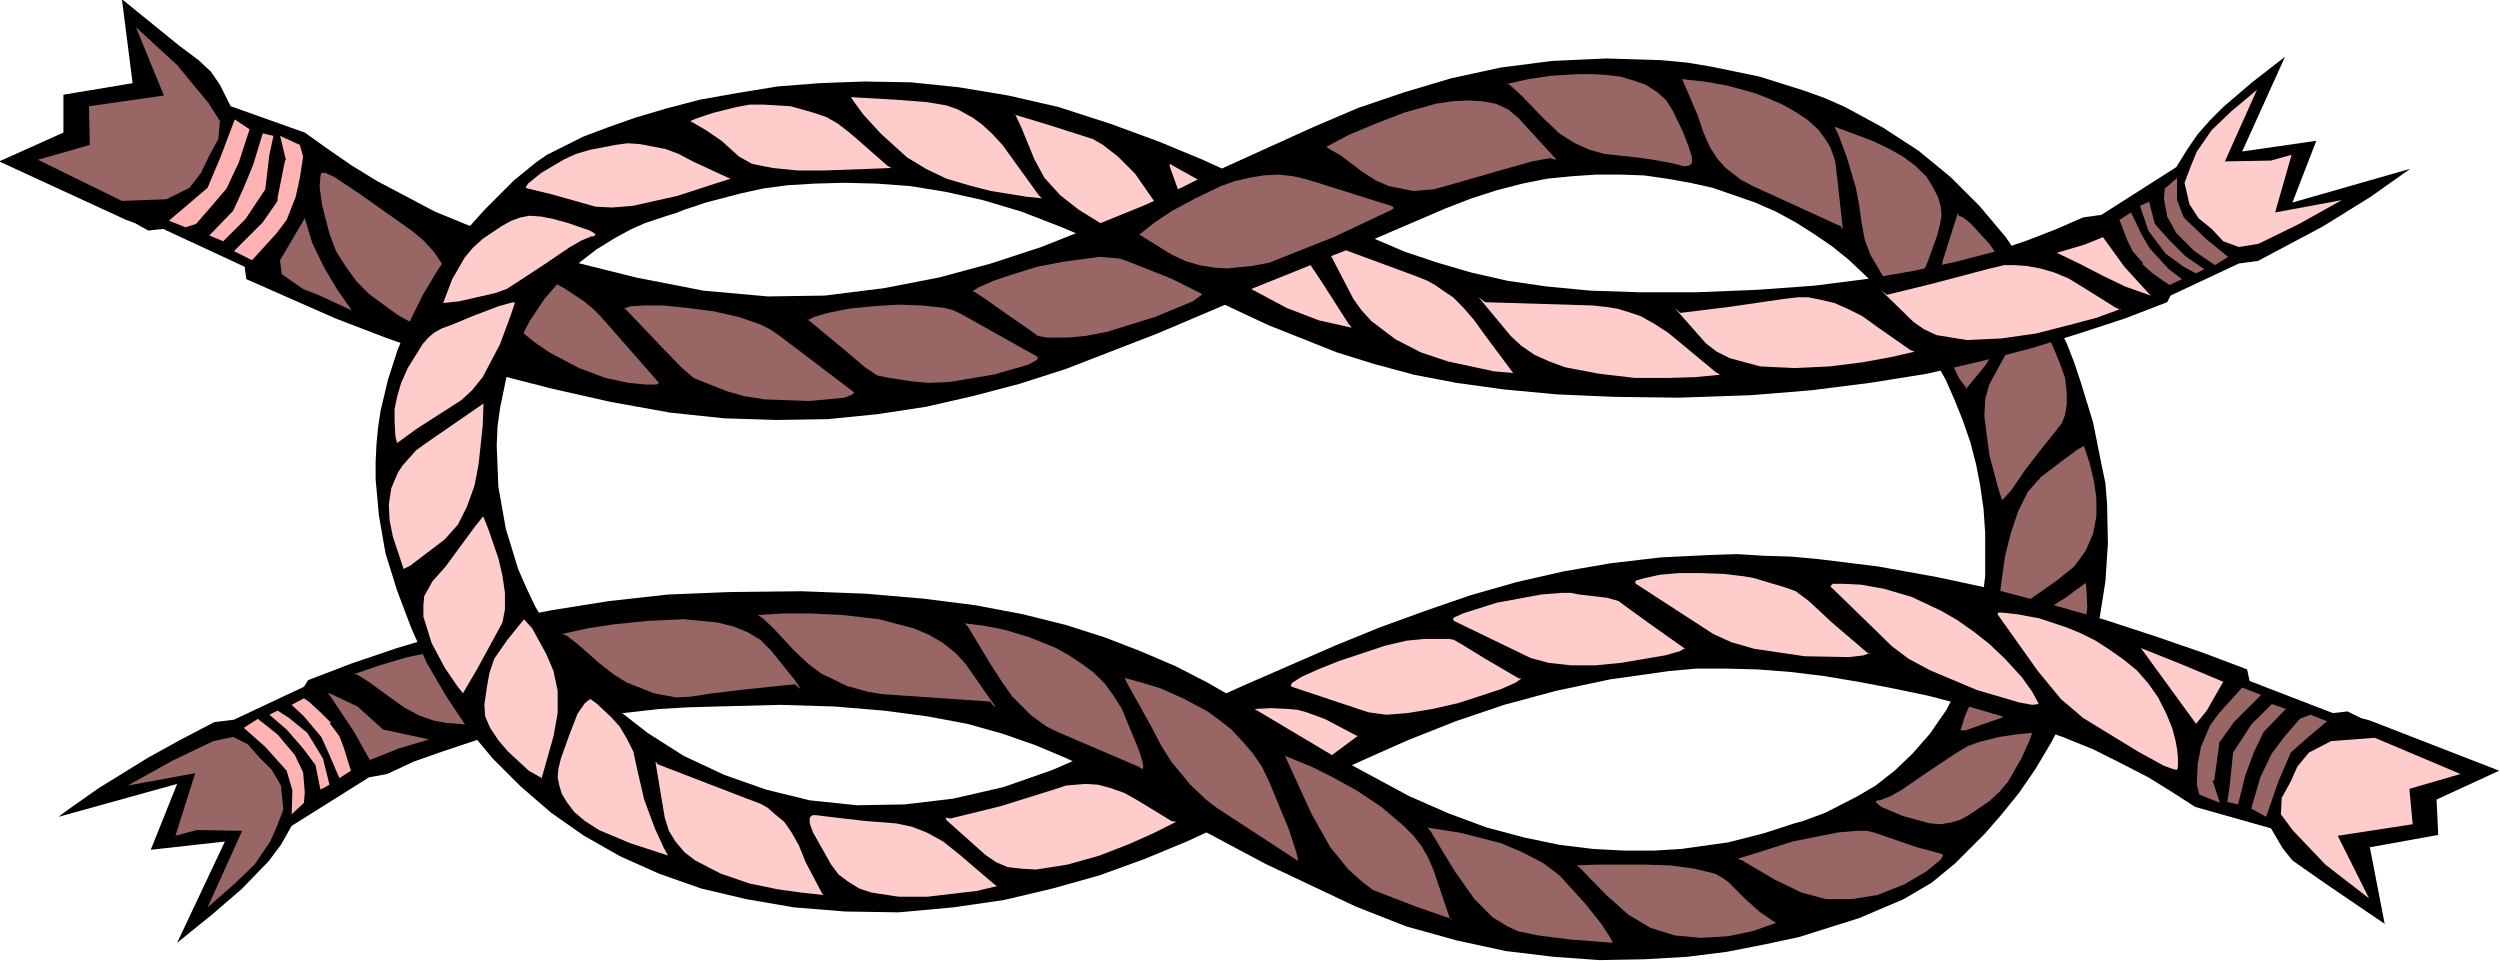 <svg xmlns="http://www.w3.org/2000/svg" fill-rule="evenodd" height="188.515" preserveAspectRatio="none" stroke-linecap="round" viewBox="0 0 3035 1167" width="490.455"><style>.brush1{fill:#000}.pen1{stroke:none}.brush2{fill:#966}.pen2{stroke:none}.brush3{fill:#ffb3b3}.pen3{stroke:none}.brush4{fill:#fcc}.pen4{stroke:none}</style><path class="pen1 brush1" d="m299 339-2-15-99-46-18 2-16-9-11-4-154-71 78-35v-46l84-14L148-1l69 56 24 18 15 14 11 16 13 26 90 32 28 20 29 20 31 19 70 37 78 32 82 27 84 21 82 16 78 7 69-1 72-9 67-13 63-17 61-20 58-23 56-23 109-51 108-49 54-23 56-19 57-17 60-13 62-8 66-3 34 1 32 1 32 3 30 5 58 12 54 17 25 9 25 11 46 25 43 28 39 32 35 35 32 38 28 41 24 43 22 45 9 23 8 24 15 49 10 50 5 24 2 25 1 48-3 46-7 44-11 41-14 40-16 37-18 34-19 32-20 29-21 26-20 23-37 37-28 23-34 20-54 23-35 11-38 12-42 9-46 9-48 6-52 3-54 1-56-4-58-7-60-13-61-17-61-24-110-52-90-48-77-43-37-19-37-18-38-16-40-14-43-12-48-9-53-7-60-5-66-2-76 2-36 1-34 2-63 7-58 8-52 10-47 12-42 14-37 13-32 15-22 4-94 59-13 23-15 20-33 34-36 31-42 34 58-123-90 10 32-80-144 40 12-9 37-26 60-37 38-21 42-22 24-3 85-40 5-8 52-20 56-19 60-18 62-15 66-13 69-11 72-8 74-3 88-1 78 3 70 6 63 8 58 11 52 13 47 15 44 17 42 18 39 20 76 44 80 46 89 48 48 21 46 17 45 12 43 9 41 5 38 2h36l33-2 57-8 43-11 28-9 9-3 11-3 27-10 39-20 22-13 23-18 22-21 21-24 20-29 17-33 14-38 10-43 6-48v-53l-2-29-4-28-5-26-7-27-9-26-10-25-11-25-13-23-14-23-16-22-17-21-18-19-39-37-21-17-22-15-22-14-24-13-25-11-26-9-26-9-27-6-28-5-28-4-29-1h-29l-30 2-30 3-30 6-31 8-31 10-31 12-121 52-116 52-113 48-111 43-56 18-57 15-57 13-59 9-60 6-62 1-64-2-66-7-72-13-71-16-70-18-67-21-65-23-60-23-109-48z"/><path class="pen2 brush2" d="m429 819 32-11 34-10 39-8 22-4 21-2 22-2 20 1 19 3 17 5 15 7 13 11 36 44-6-6-58 12-43 10-26 8-18 3-26-2-16-3-17-6-17-9-17-12-26-19-14-9-5-2-1 1zm253-49 32-7 33-5 40-4 43-2 41 4 20 5 17 7 15 9 13 13 29 36 7 11-4-3-3-3-58 6-42 5-26 4-18 1-27-5-33-13-16-10-18-14-26-23-13-10-5-2h-1zm927-591 28-15 31-13 36-14 39-11 20-3 19-1 18 1 16 3 15 7 12 10 44 48 2 2-1 1-6-2-22 4-39 11-66 19-15 4-24 2-30-6-16-7-17-11-25-19-14-8-4-3-1 1zm432-83 28 3 28 5 33 9 18 7 16 7 16 9 15 10 13 12 10 14 4 7 3 8 3 9 1 8 8 72v2l-1-1-1-2-107-49-15-8-18-14-10-11-9-14-8-18-7-21-18-42-2-3v1zm-861 258 8-5 18-8 24-8 29-9 31-6 30-4 15-2 12 1 12 1 9 3 91 36 2 2-2 3-11 8-46 19-58 18-26 5-22 2h-25l-11-2-11-8-26-18-27-19-12-8-4-2v1zm-200 35 8-4 17-5 25-5 29-3 31-2 30 1 27 3 11 3 10 5 91 51 1 1-1 3-11 6-42 12-54 9-25 1-21-2-26-4-15-3-15-10-27-23-40-33-3-2v1zm-223-14 8-3 17-1h24l29 3 31 4 31 7 26 9 12 6 9 6 91 69 2 2-2 2-10 4-42 4-55-2-25-4-21-6-25-10-15-6-15-13-27-28-40-42-4-2 1 1zM390 210h5l11 5 30 20 65 46 13 11 13 14 26 39 45 77-5 1-18-2-27-8-32-12-34-19-34-25-15-15-13-18-12-19-8-21-9-35-3-22 1-13 1-4zm165 92 3-1h5l16 4 23 7 27 10 28 13 28 15 24 16 11 9 9 9 71 81-3 2h-13l-21-2-28-6-32-12-36-19-19-13-18-15-19-18-19-19-19-26-11-19-7-16zm364 445 32-2h33l40 2 43 5 42 11 19 8 17 10 15 12 12 13 37 53-4-3-3-4-131-9-18-3-25-7-31-15-16-12-17-16-26-28-13-12-5-3h-1zm910-645 27-6 27-4 33-2h17l17 1 17 2 17 5 14 5 14 9 11 10 8 13 12 25 7 18 4 13v7l-3 3-6 1-16-4-22-4-21-3-38-4-18-5-18-8-19-12-19-18-26-27-13-12-5-4-1 1zm84 949 26-1h56l33 1 29 4 25 6 9 5 7 5 21 21 18 16 19 13-29 10-29 6-33 2-32-3-29-9-27-16-27-24-32-33-4-3h-1zm467-164 5-16 16-38 11-22 11-20 13-18 14-12 56-34 26-19 1 8 1 22-2 14-3 17-6 18-10 20-19 30-7 8-8 7-20 8-30 12-43 15h-6zm50-281-5-16-10-38-6-46 1-21 5-18 33-61 19-30 6 9 14 24 7 16 7 17 6 17 2 18v14l-2 13-4 10-7 9-16 20-21 27-17 25-9 10-2 2-1-1zm-148 366 13-5 14-8 32-22 33-22 15-9 14-5 24-6 20-3 20-2-3 9-10 22-16 28-11 13-12 11-25 17-11 6-11 3-12 2-13-1-33-9-26-11-7-6 2-2h3zm-173 71 20-6 47-15 55-11 24-2h11l9 2 52 18 30 8 2 2-3 5-17 14-27 16-33 13-31 5h-31l-30-8-33-16-39-23-5-2h-1zm278-572-9-12-16-34-6-23-4-27v-29l7-31 18-57v1l1 3 5 2 9 7 23 25 11 16 10 16 5 16 1 8-1 7-3 23-4 18-8 19-16 25-23 28h-1l1-1zm-654 534 18 3 20 3 24 6 27 7 26 11 25 13 11 8 10 8 30 33 20 25 11 17 3 6-52-4-39-5-24-5-13-6-18-11-22-22-24-34-29-48-4-5zm691-249 3-29 7-51 7-28 9-27 12-24 16-18 29-22 15-11 7-4h1l7 21 5 21 3 21v22l-4 21-9 21-14 19-21 17-73 51zm-112-393-7-6-17-18-17-29-7-18-4-21-3-22-4-21-11-37-10-27-5-10 14 5 32 12 19 9 18 10 16 12 13 13 8 13 6 12 3 11 1 11-2 11-3 12-11 31-12 28-10 14-5 4-2 1z"/><path class="pen3 brush3" d="m327 868 21 18 20 23 15 20 6 30 11-6-8-32-19-31-22-18-14-9-10 5zm-8-706-12 39-12 29-12 26-29 30 17 7 27-27 24-36 5-42 5-23-13-3zm71 704 12 12h-2l12 16 5 13 9 29-14 9-12-28-9-20-1-2-21-25-15-14 15-8 7 5 14 13z"/><path class="pen3 brush3" d="m364 216-5 23-11 28-12 16-30 33-22-11 35-35 18-26v-4l9-45 1-1-7-29 24 11 4 14-4 26z"/><path class="pen2 brush2" d="m315 920-14-16-18-9-24 5-50 24-54 30 82-15-24 76 26-7 55 1-42 93 32-28 25-24 19-28 8-18 8-21-3-29-11-19-15-15zm-61-731 11-20 2-22-14-22-38-46-50-46 34 83-91 13 1 47-63 18 102 50 54-2 28-14 14-18 10-21z"/><path class="pen3 brush3" d="m296 884 17-11 24 19 21 25 10 21 2 24-1 13-15 14 1-29-7-24-26-29-26-23zm-11-739 18 12-13 40-15 32-17 20-20 23-13 4-20-8 26-22 21-18 16-38 17-45z"/><path class="pen2 brush2" d="m521 898-56-12-31-28-36-17 32 48 19 34 35-14 37-11zM370 265l-30 51 2 17 26 18 18 7 41 19-18-26-16-27-14-29-9-30z"/><path class="pen1 brush1" d="m2728 813 3 14 101 39 18-2 16 8 11 3 157 61-76 35 2 43-83 15 18 93-72-49-40-28-12-15-14-24-92-26-28-18-29-18-33-17-34-17-37-15-40-14-40-13-41-12-42-11-43-9-42-8-42-7-41-5-39-3-38-1h-37l-33 3-71 10-66 14-63 17-59 20-58 23-54 24-107 49-105 49-53 22-55 20-57 16-59 14-62 9-66 6-65-1-62-5-58-10-55-13-51-18-47-21-44-25-40-28-37-32-34-34-30-36-26-39-24-41-19-43-17-45-14-45-8-46-4-44v-21l1-21 2-21 3-20 9-38 12-37 15-35 16-32 18-30 19-27 19-25 19-21 35-35 27-22 13-9 20-10 24-12 29-11 34-12 37-11 42-11 45-8 49-8 51-4 54-2 57 1 58 6 60 10 61 14 62 20 60 22 53 22 92 42 79 38 75 32 39 13 41 12 44 10 48 7 53 5 60 2h67l75-3 69-5 63-8 58-10 51-11 46-12 41-14 36-14 32-14 22-3 91-58 13-21 13-19 15-17 16-16 35-30 40-31-52 115 90-13-29 75 143-41-48 34-58 36-79 42-23 3-83 39-4 8-52 20-55 18-58 18-62 16-65 15-69 11-71 9-74 6-87 3-78-1-70-3-64-6-58-8-52-10-48-13-45-14-83-33-79-37-81-41-44-21-47-20-49-19-47-14-45-10-43-7-41-3-39-1-36 1-33 2-30 4-27 6-42 11-27 9-10 4-10 3-27 9-18 8-20 11-21 13-22 17-21 20-20 23-18 27-16 31-7 17-5 19-8 39-3 22-1 23 2 50 9 51 15 49 10 23 11 23 13 22 14 22 32 40 36 37 41 32 44 28 49 23 51 18 53 13 57 6 58-1 59-7 61-14 60-21 119-52 114-51 110-48 54-22 55-20 55-19 56-16 57-13 58-10 60-7 61-3 32-1 32 2 33 1 33 3 73 9 72 13 70 15 68 18 66 19 61 20 58 20 53 20z"/><path class="pen4 brush4" d="m2575 375-30 11-34 9-39 10-42 6-42 2-37-6-15-7-13-9-39-38 7 5 57-14 68-18 17-4h13l14 1 17 3 17 5 17 7 18 11 40 25 5 2 1-1zM1523 861l94 56 31-23h1l-3-1-38-20-22-8-11-3-11-1-21-1-20 1zm802-434-31 7-33 6-40 5-42 2-42-2-37-10-16-8-13-10-38-43 7 6 57-7 69-10 17-2h12l15 3 17 4 16 7 18 9 18 13 40 28 5 2h1zm-897 571-28 14-29 13-36 14-39 11-38 6-18-1-17-2-14-6-13-9-47-42-1-3 6 1 61-15 64-20 15-5 12-1 12-1 15 1 15 4 17 6 16 9 41 25 5 1h1zm-428 89-27-3-29-4-34-7-35-12-31-16-13-10-11-13-8-13-5-16-11-66v-2l1 1 1 2 109 42 16 6 9 5 9 8 11 9 9 13 9 16 8 20 20 38 2 2zm847-263-7 5-18 8-52 17-31 7-30 5-26 2-22-3-93-31-1-2 2-3 11-7 20-9 25-10 57-19 26-6 21-2h31l5 1 12 7 26 16 41 24h4-1zm199-37-7 4-18 5-53 9-31 3h-30l-27-3-22-6-93-45-1-2 1-2 11-5 41-13 54-10 25-2h11l10 2 26 3 8 1 7 2 7 2 8 6 29 21 41 29 3 2v-1zm224 6-8 3-17 2-54-1-61-9-28-8-22-10-94-61-1-2 1-2 11-3 18-4 23-2h27l28 1 25 3 11 2 10 3 27 8 14 5 16 12 28 26 42 36 4 2v-1zm373 142-5-1-11-4-31-17-67-41-27-23-28-34-49-69 1-2h5l18 2 27 5 33 11 17 7 18 9 17 11 17 12 16 13 14 16 12 17 10 20 7 17 4 15 2 11 1 10v11l-1 4zm-168-80-8 1-16-3-51-15-57-24-26-14-20-15-75-73 3-3h13l21 1 28 5 34 10 36 17 19 11 20 14 19 15 19 18 21 23 12 17 6 11 2 4zm-386-400-31 3-33 1h-40l-43-5-42-8-19-7-18-8-16-11-13-12-39-47 8 6 131 4 18 2 12 2 13 4 15 5 16 9 17 11 17 14 41 34 5 3h1zm-878 621-25 6-60 7h-35l-33-5-15-5-13-8-12-9-9-12-22-39-4-11v-7l3-3h5l16 2 43 5 38 3 19 4 18 7 20 11 20 16 41 35 4 3h1zm-129-872-25 1-56 2h-33l-30-3-25-5-16-9-21-19-19-13-19-11 7-3 21-7 28-7 16-3h17l33 2 28 8 15 5 14 8 13 10 14 12 33 29 5 3zM625 368l-5 15-13 35-21 40-13 16-13 12-53 34-25 18-2-8-1-19v-14l3-15 5-17 8-18 18-29 7-8 7-6 9-5 11-4 29-12 29-11 14-4 5-1 1 1zm-38 260 6 15 12 35 5 21 3 21v20l-3 16-31 57-17 29-7-9-15-22-16-30-10-32v-14l1-11 5-9 5-9 16-18 19-26 17-23 8-10 2-2v1zm131-341-12 5-14 8-31 21-32 21-14 9-14 5-44 10-19 2 3-8 8-21 15-26 10-12 12-11 24-16 11-6 11-4 11-2 14 1 15 3 18 5 26 9 5 3 2 2-2 2h-3zm169-70-19 6-46 15-54 12-25 2-20-1-53-15-29-7-3-1 3-5 16-13 27-16 15-7 17-5 31-6 15-2 15 1 31 6 16 6 17 9 41 19 5 2zm747 87-18 7 27 52 10 14 12 13 29 22 31 16 33 11 56 12 24 2h-1l-3-4-32-43-13-18-13-15-12-12-12-8-10-7-9-5-15-6-84-31zM636 752l10 11 17 31 9 21 5 24v27l-5 28-15 53v-3h-1l-14-8-25-23-12-14-10-15-6-14-1-14 3-21 3-17 6-18 16-23 21-26 1-1-1 1-1 1zm630-511-19-2-44-7-27-7-27-8-25-12-23-14-32-29-21-23-11-15-4-6 53 3 39 3 24 4 14 5 18 10 11 8 12 11 13 14 13 18 31 43 4 4h1zm135 3-11 5-54 22-26-16-23-18-19-21-6-11-6-11-16-39-7-15-2-2v1l43 13 53 17 12 7 18 14 21 21 23 33zM587 490l-1 27-5 47-5 26-9 25-11 22-16 18-42 32-8 4-13-39-4-20-1-19 3-20 8-19 6-9 8-9 8-9 11-8 71-49zm843-260 24-12-34-19v3l10 28zm161 92-72 29 43 23 39 15 40 9-4-5-32-50-14-21zM717 849l8 6 17 16 10 11 9 15 8 16 4 19 9 39 13 35 11 24 5 9-46-15-38-16-17-11-13-11-9-12-6-10-3-10-2-10 1-11 3-12 10-28 10-26 9-13 5-4 2-1z"/><path class="pen2 brush2" d="m2676 327-23-16-20-20-17-19-7-27-11 5 10 30 21 28 22 16 15 8 10-5zm41 650 9-36 10-27 12-25 27-28-17-6-25 25-22 34-4 39-3 21 13 3zm-105-646-12-11h2l-13-15-6-12-10-26 14-9 13 27 10 17 1 1 22 24 16 12-15 7-8-5-14-10z"/><path class="pen2 brush2" d="m2668 928 4-21 11-26 11-15 28-31 23 9-33 33-18 25v3l-6 43h-2l9 27-25-10-3-12 1-25z"/><path class="pen4 brush4" d="m2685 278 14 15 19 7 24-4 49-24 52-29-81 15 20-70-25 7-56 1 39-87-31 26-24 23-18 26-7 17-8 21 6 26 11 17 16 13zm96 671-11 20-1 20 15 20 39 41 53 41-38-76 91-14-4-43 62-18-104-44-53 4-27 14-14 17-8 18z"/><path class="pen2 brush2" d="m2705 312-16 10-25-17-22-22-11-20-4-22 1-12 15-13v27l8 21 27 26 27 22zm46 680-18-10 11-38 14-29 15-20 19-22 13-5 20 8-25 21-19 17-15 35-15 43z"/><path class="pen4 brush4" d="m2497 307 29 14 27 14 27 13 31 11-32-35-26-36-22 9-34 10zm169 572 13-16 20-35-50-21-50-20 67 92z"/><path class="pen2 brush2" d="m1383 285 19-15 21-14 28-15 31-15 17-6 17-4 18-3 18-1 18 2 17 4 89 28 10 3 5 2 1 2-3 2-70 33-48 19-30 12-21 4-30 3-16-1-18-3-17-5-17-8-37-23-2-1zm-19 538 22 6 23 7 27 12 30 16 15 11 14 11 13 14 13 15 11 16 9 19 24 58 9 28 2 9h-1l-98-64-13-10-19-18-23-28-12-19-12-23-30-54-3-6h-1zm196 95 32 13 26 13 29 16 30 20 27 23 12 12 10 13 8 14 6 14 20 59 2 3v-2l-43-15-52-20-12-9-18-16-22-27-23-41-32-70zm-389-161 24 3 25 5 30 9 32 13 16 9 15 10 15 11 13 13 11 15 10 16 21 51 4 13 1 6-1 3-2-1-3-2-98-42-14-7-18-13-23-23-12-17-13-20-29-48-4-4z"/></svg>
